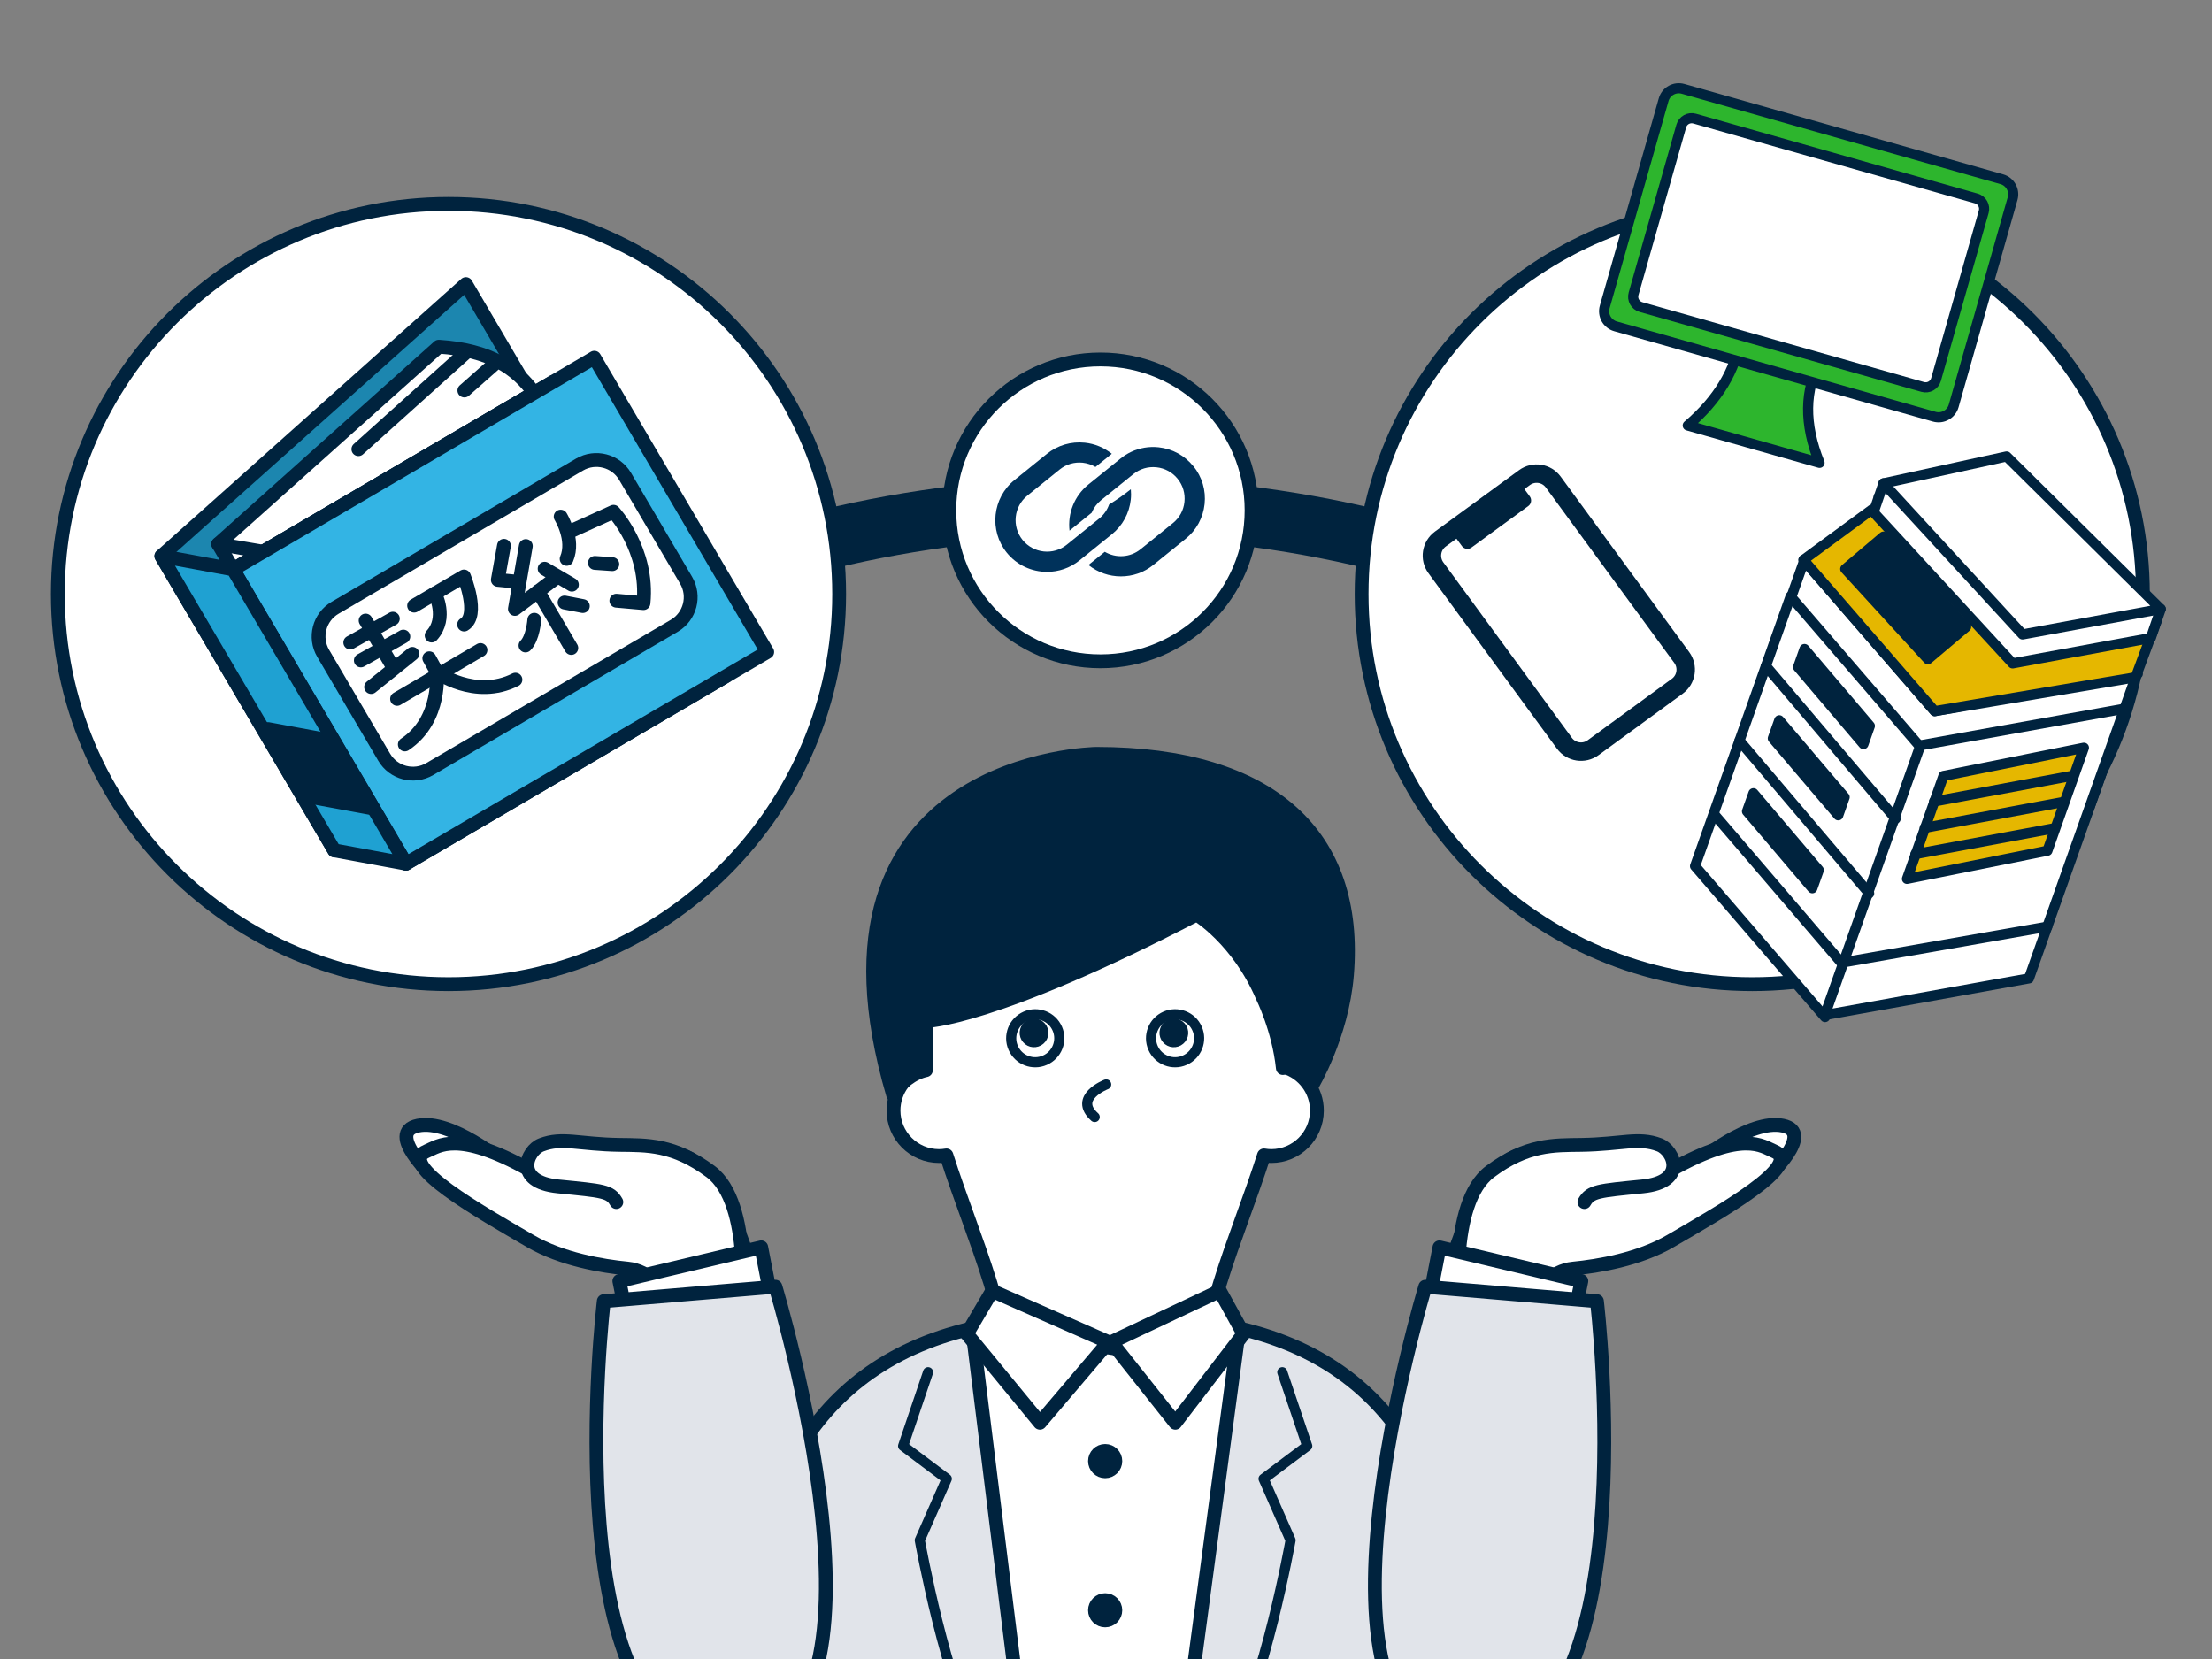<svg width="280" height="210" viewBox="0 0 280 210" fill="none" xmlns="http://www.w3.org/2000/svg">
<rect x="0" y="0" width="280" height="210" fill="#808080" stroke="none"/>
<g clip-path="url(#clip0_79557_14181)">
<g clip-path="url(#clip1_79557_14181)">
<path d="M104.566 68.291C115.535 65.626 127.2 64.186 139.288 64.186C151.377 64.186 163.042 65.626 174.011 68.291" stroke="#00233E" stroke-width="7.583" stroke-linecap="round" stroke-linejoin="round"/>
<path d="M162.621 135.077C164.025 123.689 155.903 113.484 144.792 111.995H134.998C123.888 113.484 115.765 123.689 117.169 135.077C114.811 135.8 113.102 137.987 113.102 140.578C113.102 143.756 115.684 146.335 118.866 146.335C119.184 146.335 119.496 146.304 119.802 146.254C123.195 156.907 128.223 166.956 128.66 180.868H151.137C151.573 166.956 156.601 156.907 159.995 146.254C160.301 146.304 160.613 146.335 160.931 146.335C164.112 146.335 166.695 143.756 166.695 140.578C166.695 137.987 164.979 135.8 162.628 135.077H162.621Z" fill="white" stroke="#00233E" stroke-width="1.75" stroke-linecap="round" stroke-linejoin="round"/>
<path d="M125.817 168.539C125.817 168.539 115.236 181.254 111.156 185.266L110.027 245H173.334L172.223 183.491C172.223 183.491 157.414 166.769 151.793 167.554L140.876 170.651L125.817 168.539Z" fill="white" stroke="#00233E" stroke-width="1.75" stroke-linecap="round" stroke-linejoin="round"/>
<path d="M123.056 168.146L132.264 242.408H98.864C98.864 242.408 79.195 178.251 123.056 168.146Z" fill="#E1E4EA" stroke="#00233E" stroke-width="1.75" stroke-linecap="round" stroke-linejoin="round"/>
<path d="M156.86 168.146L146.916 242.508H180.316C180.316 242.508 200.572 178.251 156.86 168.146Z" fill="#E1E4EA" stroke="#00233E" stroke-width="1.75" stroke-linecap="round" stroke-linejoin="round"/>
<path d="M128.39 132.915C129.213 134.379 131.066 134.896 132.532 134.074C133.998 133.252 134.522 131.401 133.699 129.937C132.875 128.473 131.022 127.956 129.556 128.779C128.09 129.601 127.566 131.451 128.39 132.915Z" stroke="#00233E" stroke-width="1.283" stroke-linecap="round" stroke-linejoin="round"/>
<path d="M129.861 131.32C130.179 131.887 130.896 132.087 131.464 131.769C132.032 131.451 132.238 130.735 131.919 130.168C131.601 129.601 130.884 129.401 130.316 129.719C129.748 130.037 129.543 130.753 129.861 131.32Z" fill="#00233E" stroke="#00233E" stroke-width="1.283" stroke-linecap="round" stroke-linejoin="round"/>
<path d="M146.089 132.915C146.913 134.379 148.765 134.896 150.231 134.074C151.697 133.252 152.221 131.401 151.398 129.937C150.574 128.473 148.722 127.956 147.256 128.779C145.79 129.601 145.266 131.451 146.089 132.915Z" stroke="#00233E" stroke-width="1.283" stroke-linecap="round" stroke-linejoin="round"/>
<path d="M147.56 131.32C147.878 131.887 148.595 132.087 149.163 131.769C149.731 131.451 149.937 130.735 149.619 130.168C149.3 129.601 148.583 129.401 148.015 129.719C147.448 130.037 147.242 130.753 147.56 131.32Z" fill="#00233E" stroke="#00233E" stroke-width="1.283" stroke-linecap="round" stroke-linejoin="round"/>
<path d="M140.023 137.27C140.023 137.27 135.788 138.909 138.57 141.394" stroke="#00233E" stroke-width="1.283" stroke-linecap="round" stroke-linejoin="round"/>
<path d="M151.489 115.758C151.489 115.758 156.686 118.873 159.798 126.131C159.798 126.131 161.876 130.28 162.387 135.196C162.387 135.196 164.602 134.46 166.074 137.407C166.074 137.407 169.855 131.127 170.497 123.415C171.969 105.74 160.909 95.423 138.782 95.423C138.782 95.423 100.51 95.859 113.049 138.578C113.803 137.164 115.594 135.787 117.203 135.463V129.24C117.203 129.24 125.513 129.24 151.489 115.752V115.758Z" fill="#00233E" stroke="#00233E" stroke-width="1.75" stroke-linecap="round" stroke-linejoin="round"/>
<path d="M125.591 163.405L140.314 169.884L131.636 180.095L122.385 168.85L125.591 163.405Z" fill="white" stroke="#00233E" stroke-width="1.75" stroke-linecap="round" stroke-linejoin="round"/>
<path d="M154.412 163.405L140.682 169.884L148.773 180.095L157.407 168.85L154.412 163.405Z" fill="white" stroke="#00233E" stroke-width="1.75" stroke-linecap="round" stroke-linejoin="round"/>
<path d="M117.475 173.697L114.318 183.036L119.846 187.185L116.427 194.967C116.427 194.967 119.814 213.8 124.169 220.728" stroke="#00233E" stroke-width="1.283" stroke-linecap="round" stroke-linejoin="round"/>
<path d="M162.317 173.697L165.473 183.036L159.946 187.185L163.365 194.967C163.365 194.967 159.977 213.8 155.623 220.728" stroke="#00233E" stroke-width="1.283" stroke-linecap="round" stroke-linejoin="round"/>
<path d="M139.893 186.469C140.734 186.469 141.415 185.788 141.415 184.949C141.415 184.109 140.734 183.429 139.893 183.429C139.053 183.429 138.371 184.109 138.371 184.949C138.371 185.788 139.053 186.469 139.893 186.469Z" fill="#00233E" stroke="#00233E" stroke-width="1.283" stroke-linecap="round" stroke-linejoin="round"/>
<path d="M139.893 205.352C140.734 205.352 141.415 204.672 141.415 203.832C141.415 202.992 140.734 202.312 139.893 202.312C139.053 202.312 138.371 202.992 138.371 203.832C138.371 204.672 139.053 205.352 139.893 205.352Z" fill="#00233E" stroke="#00233E" stroke-width="1.283" stroke-linecap="round" stroke-linejoin="round"/>
<path d="M63.701 147.126C63.701 147.126 57.088 141.612 52.903 142.485C48.717 143.357 54.868 149.026 54.868 149.026L68.735 155.381L63.707 147.126H63.701Z" fill="white" stroke="#00233E" stroke-width="1.75" stroke-linecap="round" stroke-linejoin="round"/>
<path d="M84.22 165.729C84.176 163.056 82.118 160.845 79.448 160.583C76.241 160.272 71.107 159.418 67.133 157.1C60.889 153.462 50.015 147.35 54.052 145.699C55.493 145.114 57.857 142.977 66.959 148.048C75.961 153.057 83.646 140.965 89.448 148.603C95.249 156.241 96.959 167.554 96.235 172.445L81.743 173.622C81.743 173.622 84.289 169.841 84.22 165.723V165.729Z" fill="white" stroke="#00233E" stroke-width="1.75" stroke-linecap="round" stroke-linejoin="round"/>
<path d="M93.83 166.159C93.83 166.159 95.34 152.328 89.956 148.304C85.284 144.815 81.853 144.97 78.434 144.921C73.262 144.846 71.179 143.899 68.521 144.921C66.675 145.631 64.965 149.612 70.655 150.179C76.344 150.746 77.23 150.777 78.016 152.16" fill="white"/>
<path d="M93.83 166.159C93.83 166.159 95.34 152.328 89.956 148.304C85.284 144.815 81.853 144.97 78.434 144.921C73.262 144.846 71.179 143.899 68.521 144.921C66.675 145.631 64.965 149.612 70.655 150.179C76.344 150.746 77.23 150.777 78.016 152.16" stroke="#00233E" stroke-width="1.75" stroke-linecap="round" stroke-linejoin="round"/>
<path d="M97.644 164.495L96.359 157.892L78.398 162.159L79.771 169L97.644 164.495Z" fill="white" stroke="#00233E" stroke-width="1.75" stroke-linecap="round" stroke-linejoin="round"/>
<path d="M76.428 164.701C76.428 164.701 69.647 221.55 92.66 221.089C115.674 220.628 98.156 162.876 98.156 162.876L76.428 164.707V164.701Z" fill="#E1E4EA" stroke="#00233E" stroke-width="1.75" stroke-linecap="round" stroke-linejoin="round"/>
<path d="M214.874 147.126C214.874 147.126 221.487 141.612 225.673 142.485C229.859 143.357 223.708 149.026 223.708 149.026L209.84 155.381L214.868 147.126H214.874Z" fill="white" stroke="#00233E" stroke-width="1.75" stroke-linecap="round" stroke-linejoin="round"/>
<path d="M194.355 165.729C194.399 163.056 196.457 160.845 199.127 160.583C202.334 160.272 207.468 159.418 211.442 157.1C217.686 153.462 228.56 147.35 224.523 145.699C223.082 145.114 220.718 142.977 211.616 148.048C202.614 153.057 194.929 140.965 189.127 148.603C183.326 156.247 181.616 167.554 182.34 172.445L196.832 173.622C196.832 173.622 194.286 169.841 194.355 165.723V165.729Z" fill="white" stroke="#00233E" stroke-width="1.75" stroke-linecap="round" stroke-linejoin="round"/>
<path d="M184.744 166.159C184.744 166.159 183.234 152.328 188.618 148.304C193.29 144.815 196.721 144.97 200.14 144.921C205.311 144.846 207.395 143.899 210.053 144.921C211.899 145.631 213.608 149.612 207.919 150.179C202.373 150.733 201.344 150.777 200.558 152.16" fill="white"/>
<path d="M184.744 166.159C184.744 166.159 183.234 152.328 188.618 148.304C193.29 144.815 196.721 144.97 200.14 144.921C205.311 144.846 207.395 143.899 210.053 144.921C211.899 145.631 213.608 149.612 207.919 150.179C202.373 150.733 201.344 150.777 200.558 152.16" stroke="#00233E" stroke-width="1.75" stroke-linecap="round" stroke-linejoin="round"/>
<path d="M180.928 164.495L182.213 157.892L200.173 162.159L198.8 169L180.928 164.495Z" fill="white" stroke="#00233E" stroke-width="1.75" stroke-linecap="round" stroke-linejoin="round"/>
<path d="M202.144 164.701C202.144 164.701 208.925 221.55 185.912 221.089C162.899 220.628 180.416 162.876 180.416 162.876L202.144 164.707V164.701Z" fill="#E1E4EA" stroke="#00233E" stroke-width="1.75" stroke-linecap="round" stroke-linejoin="round"/>
<path d="M56.772 124.577C84.082 124.577 106.222 102.467 106.222 75.193C106.222 47.919 84.082 25.809 56.772 25.809C29.462 25.809 7.322 47.919 7.322 75.193C7.322 102.467 29.462 124.577 56.772 124.577Z" fill="white" stroke="#00233E" stroke-width="1.75" stroke-linecap="round" stroke-linejoin="round"/>
<path d="M221.803 124.577C249.114 124.577 271.253 102.467 271.253 75.193C271.253 47.919 249.114 25.809 221.803 25.809C194.493 25.809 172.354 47.919 172.354 75.193C172.354 102.467 194.493 124.577 221.803 124.577Z" fill="white" stroke="#00233E" stroke-width="1.75" stroke-linecap="round" stroke-linejoin="round"/>
<path d="M139.297 83.71C149.862 83.71 158.427 75.157 158.427 64.605C158.427 54.054 149.862 45.5 139.297 45.5C128.731 45.5 120.166 54.054 120.166 64.605C120.166 75.157 128.731 83.71 139.297 83.71Z" fill="white" stroke="#00233E" stroke-width="1.75" stroke-linecap="round" stroke-linejoin="round"/>
<g clip-path="url(#clip2_79557_14181)">
<path d="M143.142 61.932C143.183 62.358 143.183 62.796 143.136 63.233C142.95 64.972 142.098 66.535 140.739 67.632L136.644 70.939C135.436 71.913 133.984 72.386 132.537 72.386C130.624 72.386 128.734 71.557 127.439 69.959C125.17 67.153 125.613 63.023 128.419 60.76L132.514 57.452C133.885 56.356 135.588 55.854 137.326 56.035C138.592 56.169 139.765 56.659 140.733 57.441L138.668 59.109C138.184 58.823 137.635 58.637 137.058 58.572C135.99 58.462 134.958 58.765 134.13 59.436L130.035 62.743C128.325 64.126 128.057 66.64 129.44 68.349C130.822 70.058 133.336 70.327 135.045 68.944L139.14 65.637C139.73 65.164 140.155 64.546 140.4 63.852C141.375 63.262 142.285 62.615 143.148 61.927L143.142 61.932Z" fill="#00325B"/>
<path d="M151.056 59.016C149.96 57.657 148.396 56.805 146.658 56.618C145.445 56.49 144.249 56.694 143.175 57.202C142.709 57.423 142.265 57.698 141.857 58.03L137.762 61.338C135.96 62.796 135.137 65.024 135.382 67.171L138.188 64.902C138.433 64.301 138.83 63.758 139.366 63.321L143.461 60.013C144.29 59.343 145.322 59.039 146.39 59.15C147.445 59.261 148.402 59.78 149.067 60.608C149.738 61.437 150.041 62.475 149.93 63.537C149.82 64.598 149.3 65.549 148.472 66.214L144.377 69.522C143.047 70.595 141.233 70.671 139.845 69.848L137.78 71.517C138.964 72.468 140.416 72.958 141.88 72.958C143.345 72.958 144.78 72.485 145.987 71.511L150.082 68.203C151.441 67.107 152.293 65.543 152.48 63.805C152.666 62.067 152.159 60.363 151.062 59.004L151.056 59.016Z" fill="#00325B"/>
</g>
<path d="M80.856 73.212L42.315 107.644L20.426 70.392L58.973 35.96L80.856 73.212Z" fill="#1C86AF" stroke="#00233E" stroke-width="1.75" stroke-linecap="round" stroke-linejoin="round"/>
<path d="M67.61 49.746L29.504 72.07L27.621 68.863L55.545 43.885C62.039 44.307 65.394 46.64 67.61 49.74V49.746Z" fill="white" stroke="#00233E" stroke-width="1.75" stroke-linecap="round" stroke-linejoin="round"/>
<path d="M70.019 48.329L29.506 72.066L51.391 109.318L91.904 85.581L70.019 48.329Z" fill="white" stroke="#00233E" stroke-width="1.75" stroke-linecap="round" stroke-linejoin="round"/>
<path d="M75.23 45.279L29.506 72.07L51.391 109.322L97.115 82.531L75.23 45.279Z" fill="#33B4E4" stroke="#00233E" stroke-width="1.75" stroke-linecap="round" stroke-linejoin="round"/>
<path d="M42.315 107.644L51.389 109.322L29.506 72.07L20.426 70.392L42.315 107.644Z" fill="#1FA1D2" stroke="#00233E" stroke-width="1.75" stroke-linecap="round" stroke-linejoin="round"/>
<path d="M38.924 100.796L47.003 102.289L42.005 93.781L33.926 92.287L38.924 100.796Z" fill="#00233E" stroke="#00233E" stroke-width="1.75" stroke-linecap="round" stroke-linejoin="round"/>
<path d="M27.621 68.869L33.311 69.838" stroke="#00233E" stroke-width="1.75" stroke-linecap="round" stroke-linejoin="round"/>
<path d="M59.128 44.486L45.365 56.856" stroke="#00233E" stroke-width="1.75" stroke-linecap="round" stroke-linejoin="round"/>
<path d="M62.416 46.223L58.781 49.43" stroke="#00233E" stroke-width="1.75" stroke-linecap="round" stroke-linejoin="round"/>
<path d="M73.357 58.807L42.412 76.938C40.402 78.116 39.729 80.697 40.908 82.703L48.629 95.846C49.808 97.853 52.392 98.525 54.402 97.348L85.347 79.216C87.356 78.039 88.029 75.458 86.85 73.451L79.129 60.309C77.951 58.302 75.366 57.63 73.357 58.807Z" fill="white" stroke="#00233E" stroke-width="1.75" stroke-linecap="round" stroke-linejoin="round"/>
<path d="M44.34 81.334L49.726 78.311" stroke="#00233E" stroke-width="1.75" stroke-linecap="round" stroke-linejoin="round"/>
<path d="M45.676 83.6L51.056 80.578" stroke="#00233E" stroke-width="1.75" stroke-linecap="round" stroke-linejoin="round"/>
<path d="M46.975 86.968L52.2 82.767" stroke="#00233E" stroke-width="1.75" stroke-linecap="round" stroke-linejoin="round"/>
<path d="M46.281 78.549L49.641 84.261" stroke="#00233E" stroke-width="1.75" stroke-linecap="round" stroke-linejoin="round"/>
<path d="M52.42 76.663L58.729 72.968C58.729 72.968 60.743 77.883 58.747 79.055" stroke="#00233E" stroke-width="1.75" stroke-linecap="round" stroke-linejoin="round"/>
<path d="M55.056 75.122C55.056 75.122 56.688 78.228 54.639 80.447" stroke="#00233E" stroke-width="1.75" stroke-linecap="round" stroke-linejoin="round"/>
<path d="M50.262 88.467L60.819 82.279" stroke="#00233E" stroke-width="1.75" stroke-linecap="round" stroke-linejoin="round"/>
<path d="M54.342 83.327L55.278 85.034C55.278 85.034 55.998 91.062 51.244 94.233" stroke="#00233E" stroke-width="1.75" stroke-linecap="round" stroke-linejoin="round"/>
<path d="M55.236 85.058C55.236 85.058 60.151 88.622 65.245 86.034" stroke="#00233E" stroke-width="1.75" stroke-linecap="round" stroke-linejoin="round"/>
<path d="M63.79 69.089L63.016 73.397L65.75 73.664" stroke="#00233E" stroke-width="1.75" stroke-linecap="round" stroke-linejoin="round"/>
<path d="M70.516 73.045L65.178 77.079L66.56 69.118" stroke="#00233E" stroke-width="1.75" stroke-linecap="round" stroke-linejoin="round"/>
<path d="M68.941 71.986L72.391 74.009" stroke="#00233E" stroke-width="1.75" stroke-linecap="round" stroke-linejoin="round"/>
<path d="M68.111 74.86L72.317 82.024" stroke="#00233E" stroke-width="1.75" stroke-linecap="round" stroke-linejoin="round"/>
<path d="M67.634 78.448C67.634 78.448 67.479 80.768 66.519 81.708" stroke="#00233E" stroke-width="1.75" stroke-linecap="round" stroke-linejoin="round"/>
<path d="M71.463 76.27L73.775 76.716" stroke="#00233E" stroke-width="1.75" stroke-linecap="round" stroke-linejoin="round"/>
<path d="M70.969 65.394C70.969 65.394 72.774 68.315 71.725 70.743" stroke="#00233E" stroke-width="1.75" stroke-linecap="round" stroke-linejoin="round"/>
<path d="M71.982 67.357L77.66 64.781C77.66 64.781 82.135 69.571 81.455 76.342L78.018 76.038" stroke="#00233E" stroke-width="1.75" stroke-linecap="round" stroke-linejoin="round"/>
<path d="M75.301 71.254L77.511 71.409" stroke="#00233E" stroke-width="1.75" stroke-linecap="round" stroke-linejoin="round"/>
<path d="M192.974 60.454L182.322 68.234C181.162 69.082 180.909 70.708 181.758 71.867L198.024 94.079C198.873 95.238 200.502 95.491 201.662 94.643L212.314 86.863C213.475 86.016 213.728 84.389 212.879 83.23L196.612 61.018C195.764 59.859 194.135 59.606 192.974 60.454Z" fill="white" stroke="#00233E" stroke-width="2.333" stroke-linecap="round" stroke-linejoin="round"/>
<path d="M191.743 61.723L184.559 66.971L185.751 68.599L192.935 63.351L191.743 61.723Z" fill="#00233E" stroke="#00233E" stroke-width="1.75" stroke-linecap="round" stroke-linejoin="round"/>
<path d="M230.325 58.587L213.637 53.857C217.468 50.59 219.702 46.866 220.345 42.695L230.491 45.569C228.394 49.329 228.335 53.667 230.325 58.587Z" fill="#2DB52D" stroke="#00233E" stroke-width="1.283" stroke-linecap="round" stroke-linejoin="round"/>
<path d="M253.39 22.686L213.047 11.247C211.99 10.947 210.889 11.56 210.589 12.616L203.13 38.853C202.83 39.909 203.444 41.008 204.501 41.308L244.844 52.746C245.901 53.046 247.001 52.433 247.301 51.377L254.76 25.14C255.06 24.084 254.447 22.985 253.39 22.686Z" fill="#2DB52D" stroke="#00233E" stroke-width="1.283" stroke-linecap="round" stroke-linejoin="round"/>
<path d="M250.164 25.123L214.504 15.012C213.779 14.807 213.025 15.227 212.819 15.951L206.782 37.186C206.576 37.91 206.997 38.663 207.722 38.869L243.382 48.98C244.107 49.185 244.861 48.765 245.067 48.041L251.104 26.806C251.31 26.082 250.889 25.329 250.164 25.123Z" fill="white" stroke="#00233E" stroke-width="1.283" stroke-linecap="round" stroke-linejoin="round"/>
<path d="M270.325 85.743L228.393 70.922L222.38 87.889L264.312 102.71L270.325 85.743Z" fill="white" stroke="#00233E" stroke-width="1.283" stroke-linecap="round" stroke-linejoin="round"/>
<path d="M231.016 128.742L214.561 109.637L226.655 75.491L243.116 94.596L231.016 128.742Z" fill="white" stroke="#00233E" stroke-width="1.283" stroke-linecap="round" stroke-linejoin="round"/>
<path d="M230.988 128.492L256.827 123.846L268.928 89.705L243.089 94.346L230.988 128.492Z" fill="white" stroke="#00233E" stroke-width="1.283" stroke-linecap="round" stroke-linejoin="round"/>
<path d="M216.912 102.991L233.088 121.864L259.147 117.301" stroke="#00233E" stroke-width="1.283" stroke-linecap="round" stroke-linejoin="round"/>
<path d="M220.184 93.757L236.603 113.088" stroke="#00233E" stroke-width="1.283" stroke-linecap="round" stroke-linejoin="round"/>
<path d="M223.533 84.309L239.953 103.64" stroke="#00233E" stroke-width="1.283" stroke-linecap="round" stroke-linejoin="round"/>
<path d="M229.412 112.434L221.137 102.7L221.953 100.409L230.228 110.143L229.412 112.434Z" fill="#00233E" stroke="#00233E" stroke-width="1.283" stroke-linecap="round" stroke-linejoin="round"/>
<path d="M232.69 103.2L224.408 93.466L225.224 91.175L233.5 100.909L232.69 103.2Z" fill="#00233E" stroke="#00233E" stroke-width="1.283" stroke-linecap="round" stroke-linejoin="round"/>
<path d="M235.883 94.186L227.607 84.445L228.418 82.155L236.693 91.889L235.883 94.186Z" fill="#00233E" stroke="#00233E" stroke-width="1.283" stroke-linecap="round" stroke-linejoin="round"/>
<path d="M241.389 111.25L259.167 107.686L263.784 94.649L246.006 98.219L241.389 111.25Z" fill="#E5B700" stroke="#00233E" stroke-width="1.283" stroke-linecap="round" stroke-linejoin="round"/>
<path d="M244.812 101.462L262.412 98.178" stroke="#00233E" stroke-width="1.283" stroke-linecap="round" stroke-linejoin="round"/>
<path d="M243.635 104.794L261.234 101.504" stroke="#00233E" stroke-width="1.283" stroke-linecap="round" stroke-linejoin="round"/>
<path d="M242.455 108.12L260.054 104.836" stroke="#00233E" stroke-width="1.283" stroke-linecap="round" stroke-linejoin="round"/>
<path d="M244.897 90.02L270.611 85.29L251.201 65.864L228.293 70.868L244.897 90.02Z" fill="#00233E" stroke="#00233E" stroke-width="1.283" stroke-linecap="round" stroke-linejoin="round"/>
<path d="M236.92 64.525L228.293 70.868L244.897 90.02L270.331 85.731L272.905 78.811L236.92 64.525Z" fill="#E5B700" stroke="#00233E" stroke-width="1.283" stroke-linecap="round" stroke-linejoin="round"/>
<path d="M255.412 82.03L272.904 78.811L253.386 59.498L237.807 62.901L255.412 82.03Z" fill="#00233E" stroke="#00233E" stroke-width="1.283" stroke-linecap="round" stroke-linejoin="round"/>
<path d="M238.415 61.181L237.158 64.847L254.764 83.975L272.256 80.757L273.513 77.091L238.415 61.181Z" fill="white" stroke="#00233E" stroke-width="1.283" stroke-linecap="round" stroke-linejoin="round"/>
<path d="M256.021 80.31L273.513 77.091L254.002 57.778L238.416 61.181L256.021 80.31Z" fill="white" stroke="#00233E" stroke-width="1.283" stroke-linecap="round" stroke-linejoin="round"/>
<path d="M244.04 83.446L233.578 72.016L238.41 67.923L248.878 79.358L244.04 83.446Z" fill="#00233E" stroke="#00233E" stroke-width="1.283" stroke-linecap="round" stroke-linejoin="round"/>
</g>
</g>
<defs>
<clipPath id="clip0_79557_14181">
<rect width="280" height="210" fill="white"/>
</clipPath>
<clipPath id="clip1_79557_14181">
<rect width="268.333" height="228.667" fill="white" transform="translate(5.834 10.5)"/>
</clipPath>
<clipPath id="clip2_79557_14181">
<rect width="26.512" height="16.975" fill="white" transform="translate(125.998 56)"/>
</clipPath>
</defs>
</svg>
